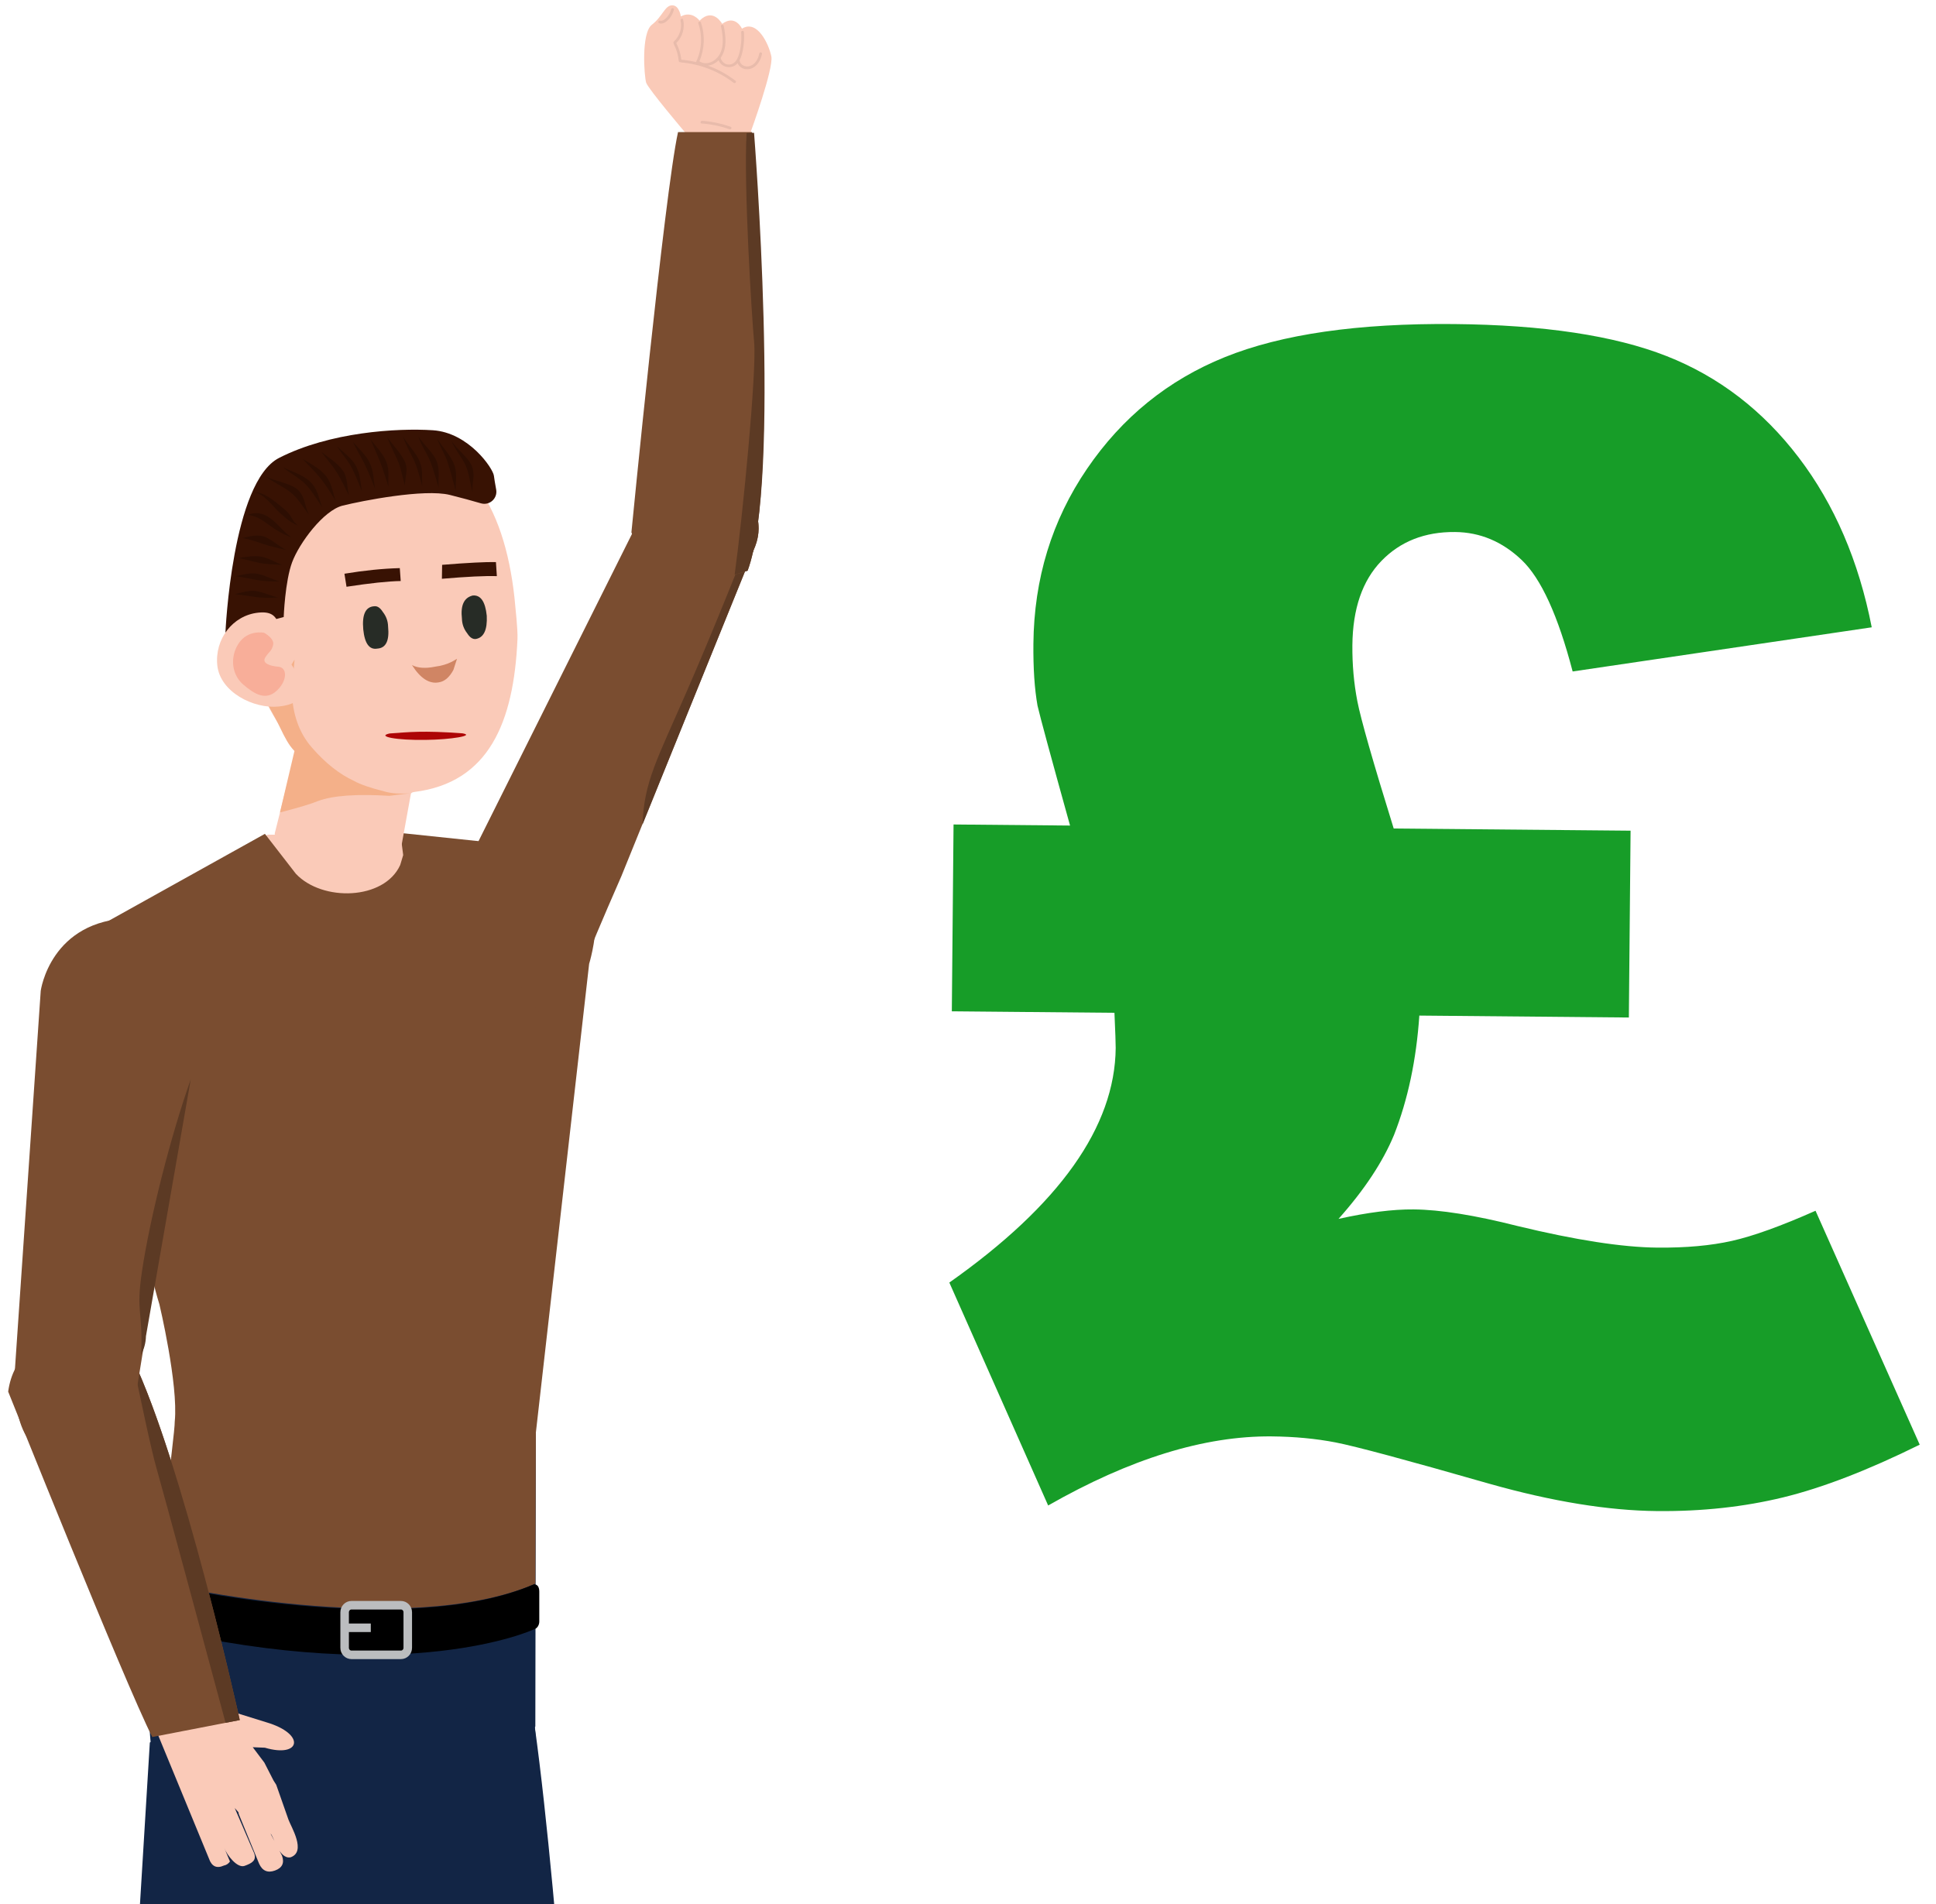 <?xml version="1.0" encoding="UTF-8"?><svg id="text" xmlns="http://www.w3.org/2000/svg" width="244" height="240" viewBox="0 0 244 240"><defs><style>.cls-1{fill:#5c3a24;}.cls-1,.cls-2,.cls-3,.cls-4,.cls-5,.cls-6,.cls-7,.cls-8,.cls-9,.cls-10,.cls-11,.cls-12,.cls-13,.cls-14{stroke-width:0px;}.cls-2{fill:#f4b089;}.cls-3{fill:#f8ae99;}.cls-3,.cls-11{fill-rule:evenodd;}.cls-15{opacity:.2;}.cls-5,.cls-11{fill:#facab8;}.cls-6{fill:#ad0505;}.cls-7{fill:#d08564;}.cls-8{fill:#381203;}.cls-9{fill:#e8bbab;}.cls-10{fill:#7a4d30;}.cls-12{fill:#272c26;}.cls-13{fill:#122545;}.cls-14{fill:#179d28;}.cls-16{fill:none;stroke:#bbbdbf;stroke-miterlimit:10;stroke-width:1.077px;}</style></defs><path class="cls-5" d="m82.159,3.117c-1.376,1.069-.964,6.532-.721,7.303s4.904,6.267,4.904,6.267l-2.33,28.007,7.236.715,3.397-28.866s2.877-7.908,2.57-9.432c-.307-1.524-1.776-4.705-3.702-3.498,0,0-.831-1.835-2.495-.605,0,0-1.14-2.115-2.85-.405,0,0-.933-1.293-2.357-.533,0,0-.197-1.43-1.115-1.4-.918.029-1.161,1.378-2.537,2.447Z"/><path class="cls-9" d="m84.919,5.249c.726-.661,1.076-1.698.856-2.662-.049-.214.276-.332.325-.116.241,1.056-.084,2.202-.869,2.954.343.661.562,1.376.644,2.116.021-.006.043-.01.068-.007.6.053,1.195.15,1.779.287.73-1.517.836-3.285.289-4.878-.072-.21.253-.326.325-.116.547,1.593.473,3.355-.193,4.897.934.615,2.105-.025,2.575-.908.579-1.088.385-2.357.151-3.511-.044-.217.3-.244.344-.029.267,1.319.444,2.788-.353,3.968-.01.015-.022.029-.033.044.11.44.454.794.919.845.529.058.944-.272,1.173-.723.237-.467.346-1.01.426-1.524.094-.602.114-1.209.07-1.816-.016-.222.328-.25.344-.029.054.733.016,1.472-.124,2.194-.087.449-.198.937-.418,1.353.054.636.762.92,1.314.734.688-.232,1.032-.923,1.169-1.59.045-.217.384-.154.339.064-.17.823-.64,1.668-1.513,1.886-.373.093-.765.049-1.09-.163-.209-.136-.376-.328-.473-.552-.695.809-2.01.59-2.397-.368-.364.364-.836.609-1.33.676,1.24.454,2.412,1.095,3.463,1.905.176.136-.051.396-.226.261-1.901-1.465-4.202-2.356-6.592-2.569-.041-.004-.069-.02-.091-.041-.097.039-.231-.002-.243-.138-.066-.733-.272-1.452-.615-2.104-.022-.043-.031-.09-.023-.134-.051-.057-.063-.139.011-.206Z"/><path class="cls-9" d="m83.176,2.606c.359.099.694-.224.908-.472.242-.28.417-.615.507-.974.054-.214.393-.152.339.064-.109.437-.32.845-.623,1.179-.291.322-.731.671-1.195.543-.09-.025-.156-.104-.138-.201.016-.086.111-.163.201-.138Z"/><path class="cls-9" d="m88.493,15.227c1.231.088,2.438.346,3.6.76.209.074.056.384-.152.31-1.131-.403-2.314-.645-3.512-.731-.221-.016-.155-.355.064-.339Z"/><path class="cls-5" d="m65.906,179.51l6.522-57.406s2.901-7.734-2.899-11.598l-20.212-5.291h-15.591l-22.677,13.056,13.519,61.241h41.338Z"/><path class="cls-13" d="m24.97,180.6s-4.915,11.224-6.101,37.025c0,0,36.996,11.604,48.601,0l.065-37.025H24.97Z"/><path class="cls-13" d="m49.224,217.513c.063,8.658-6.68,15.728-15.06,15.79-8.383.06-15.23-6.907-15.294-15.567-.064-8.658,6.679-15.724,15.061-15.788,8.383-.062,15.229,6.909,15.293,15.565Z"/><path class="cls-13" d="m18.884,219.647l-4.024,65.933s9.687,18.067,22.3,7.525l11.128-68.746s-6.646-22.794-29.404-4.712Z"/><path class="cls-13" d="m67.399,217.667c.878,8.613-2.2,15.983-10.538,16.833-8.339.852-15.811-5.442-16.689-14.055-.878-8.615,5.169-16.286,13.507-17.136,8.34-.85,12.843,5.746,13.721,14.358Z"/><path class="cls-13" d="m43.73,229.007l7.662,60.747s19.002,6.838,21.952-3.469c0,0-2.778-45.747-5.944-68.618,0,0-20.51-9.989-23.669,11.34Z"/><path class="cls-10" d="m22.024,179.162c.038,1.764-2.641,20.227-1.517,20.462.007.002,30.63,7.058,46.963,0l.065-19.024,6.716-59.111s3.244-10.308-2.729-14.287l-21.068-2.211.362,2.792-.379,1.255c-2.014,4.438-9.819,4.651-13.152,1.096l-3.898-5.03-22.337,12.437c1.528,5.068,2.576,13.299,4.105,18.367,2.821,9.342,2.025,19.173,4.932,28.491,0,0,2.405,10.104,1.938,14.764Z"/><path class="cls-4" d="m67.281,205.382s-15.641,7.328-47.652-.161c-.526-.125-.304-1.49-.304-1.49l.304-3.081c.14-.989.691-.942.691-.942.007.002,30.629,7.059,46.961,0,0,0,.659-.114.687.875v3.841s0,.767-.687.959Z"/><path class="cls-16" d="m51.392,207.708c0,.487-.386.884-.864.884h-6.23c-.476,0-.863-.397-.863-.884v-4.487c0-.487.387-.884.863-.884h6.23c.478,0,.864.397.864.884v4.487Z"/><line class="cls-16" x1="43.436" y1="205.181" x2="46.733" y2="205.181"/><g id="Symbol_9ashasd_0_Layer2_0_MEMBER_16_MEMBER_82_FILL"><path class="cls-5" d="m34.657,235.779c-.921.333-1.588.046-2-.86l-2.564-6.253-.044-.238-.466-.528,2.446,5.693c.333.921-.281,1.266-1.202,1.599-.921.333-2.231-1.35-2.564-2.271l.718,1.721c-.194.281-.449.451-.766.509-.907.412-1.534.118-1.881-.882l-6.529-15.852,7.083-3.162c.129-.188.216-.163.259.075l.475-.087,5.948,1.851c5.015,1.478,4.324,4.539-.186,3.203l-1.528-.061,1.462,1.942,1.15,2.245.347.55,1.541,4.391c.333.921,2.294,4.049.258,4.751-1.478.269-2.137-2.727-2.512-2.986l1.436,2.769c.333.921.039,1.548-.882,1.881Z"/></g><path class="cls-10" d="m1.03,175.413s14.693,36.71,18.158,43.538l11.032-2.138s-8.756-39.663-15.605-49.268c0,0-12.321-1.404-13.585,7.868Z"/><path class="cls-1" d="m16.63,171.084c6.434,13.318,13.59,45.73,13.59,45.73l-1.789.347c-2.248-8.35-7.894-29.295-8.714-32.122-.646-2.226-2.037-8.796-3.086-13.954Z"/><path class="cls-11" d="m48.112,56.328c10.415-1.231,15.46,7.285,16.731,19.028.112,1.181.428,4.02.378,5.167-.46,10.532-3.613,18.127-12.996,19.302-.225.028-.391.108-.438.226l-1.443,7.964c-.072.839-3.657.833-5.152,1.199-1.204.329-2.499.404-3.886.223-1.113-.127-2.313-.413-3.829-2.325-1.534-1.824-2.851-1.106-2.852-2.055l2.676-10.642c-.419-.572-.768-1.119-1.071-1.646-2.656-3.337-4.462-7.625-4.919-12.461-1.136-12.011,6.386-22.747,16.8-23.98Z"/><g id="Symbol_9ashasd_0_Layer2_0_MEMBER_16_MEMBER_27_FILL"><path class="cls-2" d="m49.075,100.315c-4.123-.252-7.106-.039-8.948.638-.93.384-2.544.869-4.842,1.455l1.826-7.746c-.712-.711-1.236-1.75-1.778-2.875-1.111-2.308-1.912-3.342-1.821-3.798l2.139-3.15c.31-.128.593-.356.848-.685l.628-1.013-.352,3.913c.076,2.955.926,5.354,2.551,7.194,1.698,1.95,3.46,3.344,5.285,4.182.767.437,2.053.883,3.86,1.337.851.251,1.927.323,3.229.216l-2.627.331Z"/></g><g id="Symbol_9ashasd_0_Layer2_0_MEMBER_16_MEMBER_29_FILL"><path class="cls-7" d="m55.341,86.002c-1.205.249-2.344-.473-3.417-2.167.739.381,1.71.447,2.915.198.796-.102,1.506-.312,2.131-.63l.631-.366-.461,1.415c-.501.92-1.101,1.437-1.8,1.55Z"/></g><g id="Symbol_9ashasd_0_Layer2_0_MEMBER_16_MEMBER_30_FILL"><path class="cls-12" d="m48.248,77.135c.426.54.647,1.154.664,1.842.181,1.785-.271,2.711-1.357,2.778-1.0.176-1.591-.629-1.772-2.413-.17-1.881.289-2.856,1.374-2.923.398-.051.761.188,1.091.717Z"/></g><g id="Symbol_9ashasd_0_Layer2_0_MEMBER_16_MEMBER_31_FILL"><path class="cls-12" d="m59.593,75.061c.989-.079,1.574.774,1.755,2.558.084,1.773-.374,2.748-1.374,2.923-.398.051-.761-.188-1.091-.717-.426-.54-.647-1.154-.664-1.842-.192-1.688.266-2.662,1.374-2.923Z"/></g><g id="Symbol_9ashasd_0_Layer2_0_MEMBER_16_MEMBER_33_FILL"><path class="cls-8" d="m50.387,71.61l.116,1.627c-1.569.025-3.845.266-6.831.724l-.261-1.643c2.491-.413,4.817-.649,6.976-.708Z"/></g><g id="Symbol_9ashasd_0_Layer2_0_MEMBER_16_MEMBER_34_FILL"><path class="cls-8" d="m62.504,70.852l.116,1.771c-1.462-.049-3.77.062-6.926.332l.029-1.757c3.252-.261,5.513-.376,6.781-.347Z"/></g><path class="cls-6" d="m53.687,93.26c-3.746.071-6.256-.44-4.593-.805,2.445-.172,4.141-.388,9.186-.02,1.665.281-1.472.794-4.593.826Z"/><path class="cls-8" d="m60.615,63.444c1.088.316,2.122-.623,1.919-1.738-.129-.708-.244-1.384-.285-1.734-.11-.936-3.186-5.449-7.702-5.74s-12.981.222-19.376,3.489c-5.94,3.034-6.757,22.014-6.757,22.014l7.342-1.957s.166-4.5,1.063-6.91c.897-2.409,3.95-6.534,6.367-7.135s10.27-2.148,13.508-1.348c1.421.351,2.81.737,3.921,1.06Z"/><path class="cls-11" d="m32.542,77.225c3.2-.34,2.368,2.12,3.913,6.134,2.551,3.659,1.908,5.355-1.292,5.694-3.2.34-7.42-1.831-7.774-5.169-.354-3.338,1.953-6.319,5.153-6.659Z"/><path class="cls-3" d="m30.026,81.181c-1.075,1.72-.792,3.884.621,5.099,1.413,1.215,2.843,2.08,4.231.782,1.387-1.299,1.322-2.924.214-3.02-1.107-.097-2.13-.448-1.647-1.195.483-.747.798-.749.979-1.571.181-.822-1.137-1.514-1.137-1.514.086.021-2.065-.495-3.262,1.42Z"/><g class="cls-15"><path class="cls-4" d="m56.892,55.536c.664,1.137,2.255,2.164,2.639,3.368.384,1.204-.101,2.02.033,3.159-.337-1.131-.399-2.317-.881-3.391-.482-1.074-1.383-2.034-1.79-3.136Z"/><path class="cls-4" d="m55.104,55.308c.672,1.07,1.776,2.181,2.171,3.341.395,1.16.122,2.083.157,3.217-.324-1.16-.633-2.449-1.003-3.552-.37-1.104-.948-1.946-1.324-3.006Z"/><path class="cls-4" d="m52.741,55.024c.666,1.075,1.981,2.112,2.355,3.28.373,1.167.074,2.088.199,3.216-.361-1.148-.668-2.412-1.123-3.485-.456-1.073-1.119-1.917-1.43-3.011Z"/><path class="cls-4" d="m50.776,54.977c.603,1.064,1.605,2.027,2.086,3.116.481,1.089.307,2.061.349,3.18-.306-1.143-.626-2.411-1.127-3.434-.501-1.023-.973-1.811-1.308-2.862Z"/><path class="cls-4" d="m48.779,55.077c.71.993,1.628,1.896,2.184,2.977.556,1.081.089,2.01.067,3.143-.321-1.099-.502-2.265-.968-3.281-.465-1.016-.892-1.83-1.283-2.838Z"/><path class="cls-4" d="m46.676,55.347c.699.923,1.595,1.812,2.025,2.884.43,1.072.151,2.064.271,3.154-.352-1.06-.705-2.25-1.103-3.254-.398-1.004-.795-1.821-1.194-2.784Z"/><path class="cls-4" d="m44.5,55.712c.746.885,1.715,1.702,2.162,2.766.447,1.063.422,2.05.603,3.135-.403-1.062-.885-2.248-1.365-3.225-.48-.977-.991-1.714-1.4-2.675Z"/><path class="cls-4" d="m42.482,56.25c.83.809,1.915,1.535,2.433,2.583s.502,2.035.715,3.134c-.437-1.039-.855-2.195-1.383-3.155-.529-.96-1.22-1.649-1.765-2.562Z"/><path class="cls-4" d="m40.492,56.958c.922.721,2.156,1.469,2.774,2.446s.425,2.02.728,3.055c-.532-.987-1.004-2.068-1.596-2.988-.593-.92-1.278-1.655-1.905-2.513Z"/><path class="cls-4" d="m38.136,57.848c1.041.617,2.327,1.291,3.027,2.264.7.973.765,1.938,1.128,3.004-.601-.99-1.251-2.022-1.958-2.899-.706-.877-1.466-1.558-2.197-2.37Z"/><path class="cls-4" d="m35.693,58.929c1.183.525,2.747,1.016,3.588,1.983.842.967.867,1.936,1.338,3.023-.698-.968-1.26-2.002-2.082-2.86-.822-.859-1.949-1.389-2.844-2.145Z"/><path class="cls-4" d="m33.522,60.055c1.176.643,3.313.861,4.163,1.833.85.972.692,1.992,1.285,3.004-.785-.934-1.285-1.927-2.221-2.728-.935-.801-2.278-1.305-3.227-2.108Z"/><path class="cls-4" d="m31.998,62.1c1.221-.278,3.139,1.516,3.971,2.2.832.684.803,1.417,1.627,1.953-.913-.327-1.609-.951-2.356-1.627-.747-.676-2.157-2.61-3.241-2.526Z"/><path class="cls-4" d="m31.212,64.904c1.283-.511,2.313-.083,3.254.737.941.819,1.336,1.469,2.295,2.107-1.047-.381-1.974-.913-2.851-1.573-.877-.659-1.635-1.142-2.698-1.27Z"/><path class="cls-4" d="m30.561,67.823c.998-.25,2.055-.533,2.999-.077.943.457,1.604,1.113,2.505,1.586-.949-.24-1.972-.449-2.878-.759-.905-.31-1.708-.594-2.626-.751Z"/><path class="cls-4" d="m30.036,70.345c.943-.149,2.049-.358,2.978-.162.928.196,1.675.706,2.546,1.018-.953-.058-1.983-.064-2.9-.255s-1.724-.431-2.623-.601Z"/><path class="cls-4" d="m29.683,72.635c.945-.209,1.913-.489,2.863-.285.95.203,1.749.678,2.669.926-.966.044-2.029-.009-2.95-.183-.921-.174-1.684-.343-2.582-.458Z"/><path class="cls-4" d="m29.576,74.887c.925-.195,1.807-.53,2.756-.372.948.158,1.818.605,2.753.797-.951.06-2.011.074-2.928-.064-.916-.139-1.689-.247-2.58-.361Z"/></g><path class="cls-10" d="m95.169,68.881l-16.855,41.56c-4.955,11.31-6.548,15.578-6.898,17.993-.13.895-1.192,1.325-1.881.738-7.274-6.193-9.768-22.06-9.768-22.06l20.924-41.893s3.69-10.158,8.479-7.088c0,0,8.445,4.404,6,10.751Z"/><path class="cls-1" d="m95.169,68.881c.464-1.204.533-2.338.345-3.385-2.369,5.644-5.189,12.995-8.879,21.466-3.854,8.848-5.467,11.57-5.655,16.966l14.188-35.046Z"/><path class="cls-10" d="m79.58,67.098s4.162-42.67,5.874-50.447l9.329.001s3.715,43.883-.56,55.285c0,0-11.325,4.322-14.642-4.839Z"/><path class="cls-1" d="m95.045,43.141c-.309-3.355-1.331-19.802-.948-26.367l.939-.035s3.462,43.795-.813,55.198c0,0-1.387.406-1.633.487,1.017-7.355,2.794-25.608,2.456-29.283Z"/><path class="cls-10" d="m17.008,176.548l7.579-46.796c-1.587-10.932-8.05-14.015-8.05-14.015-10.206.211-11.403,9.155-11.403,9.155l-3.308,48.525s-.495,10.123,5.258,9.596c0,0,9.747-.08,9.924-6.465Z"/><path class="cls-1" d="m17.789,170.742c.352-.668.583-1.432.608-2.334l5.642-32.349c-2.532,7.124-5.137,17.445-6.141,24.161-.799,5.351.135,4.849-.11,10.522Z"/><path class="cls-14" d="m175.652,104.433l29.855.274-.217,23.55-26.407-.243c-.38,5.582-1.443,10.598-3.192,15.048-1.411,3.404-3.744,6.93-6.995,10.578,3.687-.819,6.843-1.218,9.472-1.194,3.35.031,7.711.729,13.087,2.091,7.34,1.776,13.212,2.683,17.614,2.724,3.611.033,6.752-.249,9.418-.85,2.666-.599,6.176-1.865,10.529-3.796l13.131,29.486c-6.533,3.226-12.269,5.44-17.207,6.642-4.939,1.202-10.231,1.778-15.881,1.727-6.176-.057-13.227-1.206-21.155-3.446-10.418-2.986-16.874-4.721-19.365-5.204-2.492-.481-5.184-.737-8.073-.763-8.475-.078-17.861,2.826-28.164,8.709l-12.455-28.1c13.887-9.792,20.875-19.648,20.967-29.567.005-.525-.049-2.004-.157-4.436l-20.496-.188.217-23.55,14.683.135c-2.419-8.694-3.784-13.732-4.1-15.114-.375-2.105-.548-4.701-.519-7.79.075-8.21,2.326-15.563,6.756-22.061,4.428-6.496,10.219-11.19,17.374-14.08,7.154-2.891,16.774-4.28,28.862-4.169,11.297.104,20.236,1.451,26.815,4.04,6.579,2.59,12.122,6.846,16.635,12.766,4.512,5.922,7.583,13.062,9.215,21.419l-37.694,5.567c-1.842-7.046-3.982-11.729-6.424-14.052-2.442-2.321-5.24-3.497-8.394-3.526-3.811-.035-6.909,1.185-9.297,3.659-2.388,2.476-3.603,6.012-3.646,10.609-.021,2.431.186,4.781.625,7.052.439,2.269,1.967,7.623,4.584,16.055Z"/></svg>